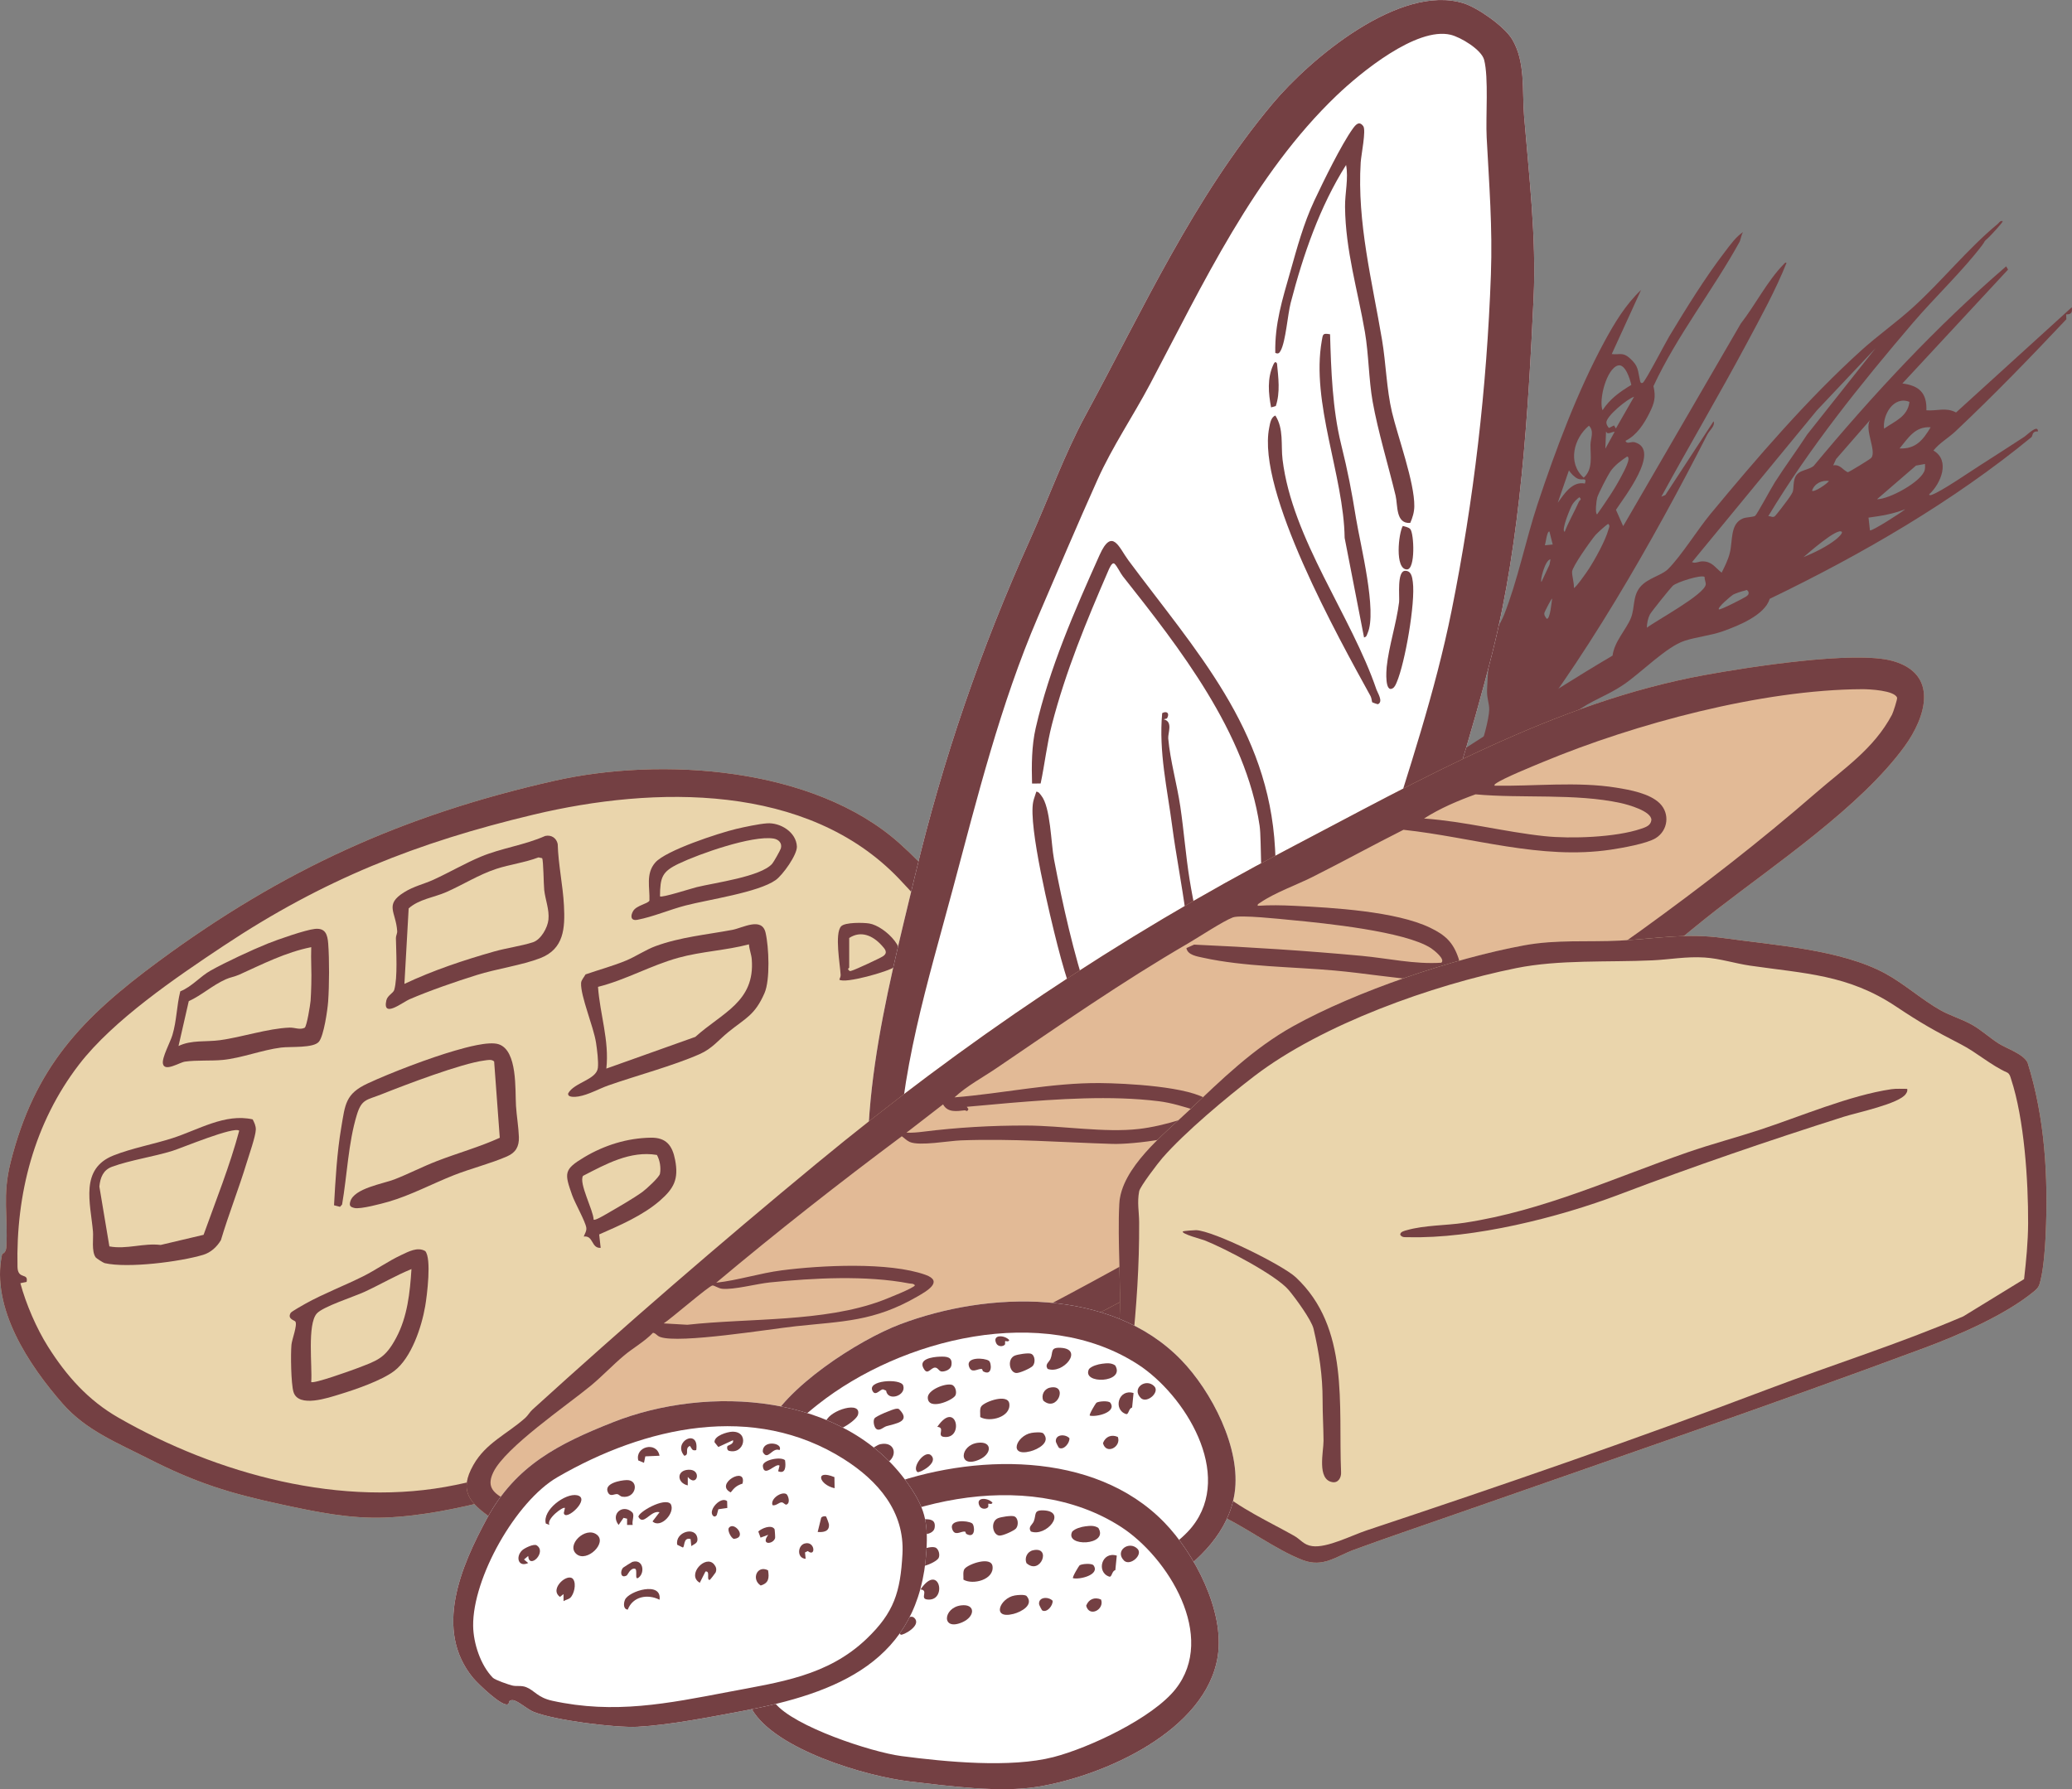 <?xml version="1.0" encoding="UTF-8"?>
<svg xmlns="http://www.w3.org/2000/svg" id="Calque_1" data-name="Calque 1" viewBox="0 0 1467.41 1267.4">
  <rect x="0" y="0" width="1467.41" height="1267.4" fill="#808080" stroke="none"/>
  <defs>
    <style>
      .cls-1 {
        fill: #ead5ac;
      }

      .cls-2 {
        fill: #fff;
      }

      .cls-3 {
        fill: #744043;
      }

      .cls-4 {
        fill: #e2ba96;
      }
    </style>
  </defs>
  <path class="cls-3" d="M1418.3,156.67c.57.51-8.99,10.7-10,11.59-4.35,3.88-1.65,1.64-4.47,5.37-13.76,18.19-33.71,37.06-49.05,55.01-37.04,43.37-72.95,88.07-102.49,137,1.57-.22,3.09,1.21,4.53.12,1.1-.83,7.97-9.91,9.3-11.78,4.97-7.03,3.4-5.43,4.35-12.56,1.21-9.1,8.34-7.31,13.86-11.23,41.99-50.51,86.68-98.65,136.47-141.53l1.31,2.32-74.83,80.66c11.76,1.51,17.45,6.64,17.01,19,7.72.59,13.84-2.32,21.01,1.54l81.97-74.53c.45,3.58-.26,5.14-3.98,5.04l.11,3.47c-25.48,27.06-51.56,53.99-78.62,79.48-4.84,4.56-11.22,8.09-15.49,13.51,12.15,7.01,5.2,23.53-3,31-.16.75.97.64,1.48.48,6.8-2.2,27.88-16.82,35.43-21.57,10.19-6.41,20.26-13.09,30.39-19.61,1.93-1.24,9.83-9.31,9.69-3.82-4.5-.33-3.45,3.12-4.63,4.08-55.71,45.74-120.16,83.04-185.31,114.48-3.54,11.59-22.14,19.02-33.07,22.93-8.66,3.09-18.8,4.05-27.21,6.79-12.89,4.21-30.7,22.52-43.05,30.95-12.11,8.26-23.27,11.29-34.25,19.75-18.71,14.42-42.35,29.7-62.23,42.99-68.97,46.1-148.03,84.61-219.93,126.85-55.11,32.37-108.63,67.4-161.33,103.67-2.78,1.29-6.32.55-8.54-1.48-1.52-6.7,5.5-8.9,9.57-12.49,22.78-20.07,47.79-37.91,72.66-55.34,78.21-54.83,164.44-100.24,246.01-149.99,50.35-30.71,99.16-64.41,150.07-94.42,1.29-10.09,9.62-18.33,12.96-26.55,3.01-7.42,1.06-15.55,6.76-22.24,5.17-6.06,14.98-7.97,19.54-12.46,9.21-9.08,20.95-28.02,30.02-38.98,32.68-39.48,68.99-81.74,106.96-116.04,11.54-10.42,24.7-19.73,36.03-29.97,20.88-18.88,38.77-41.52,60.48-59.52,1.13-.93,1.62-2.43,3.5-1.99ZM1243.03,365.39c1.15-.75,11.68-20.23,13.86-23.64,7.38-11.54,15.52-22.53,23-34l48.4-61.09-41.5,43.99-88.48,107.52c2.25,1.18,4.9-.58,7.44-.54,6.85.11,8.78,4.35,13.54,8.03,2.29-4.64,4.39-8.68,5.73-13.79,2.25-8.62.06-20.85,9.37-24.63,2.44-.99,7.15-.88,8.65-1.85ZM1352.3,284.67c-11.28-4.51-19.14,9.31-17.99,18.99,7.64-5.39,16.66-8.38,17.99-18.99ZM1298.3,329.65c4.95-.86,6.58,3.14,10.32,4.88.97-.15,16.04-9.31,16.75-10.3,3.64-5.05-5-19.76-1.08-26.57l-23.97,27.52-2.02,4.48ZM1367.3,302.67c-10.98-.79-15.89,7.57-22,14.98,11.4.58,16.69-6.05,22-14.98ZM1363.3,328.66l-6.36,1.14-27.64,23.85c8.79,0,31.75-12.57,33.79-20.71.35-1.4.25-2.86.21-4.28ZM1295.3,340.67c-5.21-.6-10.33,1.83-12,6.98,1.59,1.24,10.77-4.98,12-6.98ZM1349.3,360.67c-8.29,3.38-17.16,4.78-26,6l1.01,8.99c1.06,1,22.83-12.93,24.99-14.99ZM1304.29,376.66c-3.26-2.84-23.61,15.06-26.99,17.98,7.64-3.16,16.47-7.4,22.94-12.55.77-.61,5.24-4.4,4.06-5.43ZM1207.24,408.72c-2.01-1.98-19.92,3.66-22.61,6.27-1.79,1.74-15.28,18.51-16.19,20.31-1.39,2.77-2.08,6.25-2.13,9.35,6.65-5.09,40.91-23.53,41.7-30.62.17-1.5-.94-3.61-.77-5.32ZM1217.31,431.66c.73.78,18.21-8.25,19.36-9.12,1.33-1.02,1.97-1.47,1.62-3.36-1.42-2.07-1.45-1-2.73-.78-1.7.29-6.72,1.98-8.19,2.84-1.28.75-11.3,9.11-10.06,10.43Z"></path>
  <path class="cls-3" d="M1162.22,205.4l-20.77,45.4c5.71.69,7.72-1.58,12.75,2.9,6.38,5.7,5.56,8.46,7.21,15.58.27,1.16.35,2.55,2.03,1.86s16.16-28.62,18.69-32.81c11.96-19.81,25.52-41.83,39.58-60.11,3.64-4.74,7.8-10.66,12.81-13.85-1.27,1.61-1.84,5.67-2.49,6.85-18.76,34.12-44.38,66.48-61.04,102.31,1.81,7.92.69,11.86-2.8,18.93-3.82,7.75-9.06,15.87-17.01,19.8,1.17,2.79,3.79.22,6.64,1.05,18.89,5.49-8.17,39.71-13.39,47.82l5.12,11.57,83.33-143.55c10.12-12.96,18.8-30.17,30.26-41.88.52-.54,1.4-1.8,2.07-.99-7.83,19.52-18.14,38.23-28.09,56.83-19.55,36.56-40.7,72.34-60.55,108.73l2.83-1.19,34.17-52.24c1.28,3.38-2.83,6.22-4.5,9.5-37.77,74.1-88.85,164.24-142.1,228.78-5.69,6.9-14.49,14.27-19.31,21.11-8.43,11.97-16.53,32.57-24.24,46.09-38.35,67.28-80.22,125.41-112.73,196.84-35.22,77.37-67.95,161.95-93.54,243.03-.44,1.39.21,3.54,0,3.95-2.54,5.01-6.47,1.93-7.74-2.77-4.8-17.79,19.92-81.01,26.6-100.58,31.41-91.95,66.52-178.42,118.87-261.37,14.14-22.4,29.92-43.84,43.81-66.42,15.75-25.6,35.16-57.58,48.34-84.25,2.93-5.94,7.54-23.16,7.65-29.65.08-4.34-1.88-8.51-1.51-14.61.65-10.79.8-25.24,3.96-35.32,2.04-6.5,5.69-11.31,8-17.07,9.59-23.94,15.54-53.71,23.85-78.75,12.59-37.95,28.24-79.76,47.27-114.89,7.16-13.21,14.96-26.23,25.99-36.65ZM1155.3,272.64c-.87-4.01-4.29-15.23-9.49-13.73-7.97,2.29-13.7,24.03-10.89,31.71,5.2-8.07,12.28-13.07,20.38-17.97ZM1157.27,281.04c-4.79,1.47-20.09,13.98-19.63,18.49.15,1.43.96,2.52,1.75,3.64l3.7-1.82,1.29,2.18,12.89-22.5ZM1125.29,301.55c-10.73,8.9-15.35,26.41-3.7,36.82,6.69-5.9,4.75-15.4,4.8-23.19.03-4.55,2.87-9.75-1.1-13.63ZM1138.55,306.86c-.41-.02-.91-.77-1.14-1.2l-.49,12.17,6.59-11.94c-1.77-.05-2.86,1.06-4.96.97ZM1111.13,333.2l-7.9,22.87c4.59-6.2,10.22-15.37,19.24-13.54,1.42-4.82-1.8-1.98-5.03-3.44-2.43-1.1-4.85-3.65-6.31-5.89ZM1152.36,323.39c-4.26,2.77-9.15,6.47-11.99,10.77-1.93,2.93-8.22,15.1-9.2,18.25-.55,1.77-1.73,11.56-.07,11.92,6.18-8.8,12.6-18.09,17.51-27.65,1-1.95,7.01-12.56,3.75-13.29ZM1118.56,352.19c-1.87,1.34-3.67,3.14-4.94,5.07s-8.31,18.68-5.48,19.42c2.87-7.34,6.88-14.14,10.08-21.34.57-1.27,2.31-1.19.34-3.15ZM1097.32,376.5c-1.77-.42-2.69,8.42-3.21,9.77l5.54-.58-2.33-9.19ZM1098.09,396.21c-3.88.24-7.7,15.71-6.4,15.96l5.67-12.14.73-3.81ZM1139.03,371.14c-.76-.11-8.01,6.6-9.04,7.79-3.12,3.59-16.5,22.41-16.63,26.04-.11,3.02,1.55,8.07,1.28,11.49,1.25.13,9.18-11.31,10.46-13.27,4.49-6.88,11.92-20.3,14.01-28.06.39-1.45,1.32-2.6-.07-3.99ZM1099.26,423.97c-.56-.08-5.3,9.31-5.47,10.02-.42,1.84.68,2.97,1.6,4.32,2.48.65,3.49-12.42,3.86-14.34Z"></path>
  <g>
    <path class="cls-1" d="M636.99,597.36c37.32,33.29,63.05,73.2,68.39,124.1,8.22,78.31-3.14,133.97-58.32,191.13-45.98,47.63-153.82,103.51-216.87,124.63-47.45,15.9-107.47,35.83-157.24,37.76-25.43.99-49.08-4-73.76-9.32-37.11-7.99-60.75-15.43-94.42-32.58-21.76-11.08-43.88-19.9-60.33-38.67-24-27.39-50.98-67.82-43.01-105.78.15-.71,2.78-.79,3.04-5.22,1.28-22.25-2.94-36.25,3-59.92,16.99-67.64,50.5-102.43,104.63-142.37,87.9-64.85,172.96-103.66,280.07-127.93,76.29-17.29,184.08-10.02,244.83,44.17Z"></path>
    <path class="cls-3" d="M636.99,597.36c37.32,33.29,63.05,73.2,68.39,124.1,8.22,78.31-3.14,133.97-58.32,191.13-45.98,47.63-153.82,103.51-216.87,124.63-47.45,15.9-107.47,35.83-157.24,37.76-25.43.99-49.08-4-73.76-9.32-37.11-7.99-60.75-15.43-94.42-32.58-21.76-11.08-43.88-19.9-60.33-38.67-24-27.39-50.98-67.82-43.01-105.78.15-.71,2.78-.79,3.04-5.22,1.28-22.25-2.94-36.25,3-59.92,16.99-67.64,50.5-102.43,104.63-142.37,87.9-64.85,172.96-103.66,280.07-127.93,76.29-17.29,184.08-10.02,244.83,44.17ZM636.8,622.57c-64.98-68.11-173.26-65.94-258.81-45.55-82.79,19.73-149,45.98-219.88,93.12-33.29,22.14-77.9,52.41-102.11,83.89-31.69,41.23-44.78,91.64-43.61,143.37.21,9.35,7.89,3.86,6.45,10.62l-4.41.95c3.95,14.68,11.38,31.95,19.56,44.92,13.08,20.76,28.47,38.03,49.75,50.25,69.96,40.15,158.68,64.43,239.08,47.71,34.04-7.08,79.75-20.77,112.81-32.19,62.83-21.69,158.36-76.33,204.38-124.15,46.41-48.22,51.67-86.45,49.39-151.09-2.01-57.11-13.9-81.28-52.59-121.84Z"></path>
    <path class="cls-3" d="M414.69,690.23c9.5-3.32,19.39-5.94,28.7-9.81,6.63-2.75,13.98-7.67,20.81-10.19,17.56-6.46,36.21-8.13,54.45-11.55,7.38-1.39,20.88-9.35,23.53,1.98,2.37,10.12,3.32,33.5-.74,42.8-6.87,15.74-13.39,17.68-25.5,27.5-7.1,5.75-11.5,11.77-20.32,15.68-18.71,8.28-44.74,15.21-64.77,22.23-6.45,2.26-14.08,6.65-21.18,7.82-1.91.31-7.97.97-7.26-2.24,4.28-7.73,19.98-9.55,21.01-18,.54-4.46-.58-13.07-1.29-17.75-1.74-11.5-11.03-33-10.6-42.33.1-2.21,2.19-4.22,3.15-6.15ZM429.42,756.94l63.03-22.46c18.98-17.14,42.38-24.82,39.95-55.02-.28-3.49-1.78-7-1.99-10.52-16.41,4.34-33.61,4.98-49.99,9.51-19.57,5.42-37.25,15.68-56.9,20.6,1.36,19.37,8.09,38.06,5.9,57.89Z"></path>
    <path class="cls-3" d="M236.56,853.78c1.01-18.04,2.08-37.27,5.12-55.08,2.79-16.33,2.82-23.87,18.75-31.25,16.87-7.83,43.92-18.08,61.77-23.23,7.55-2.18,23.91-6.83,30.95-4.52,13.53,4.46,11.57,32.51,12.28,43.72.44,6.95,1.83,15.11,2.05,21.99s-2.32,11.06-8.36,13.72c-11.2,4.94-25.94,8.67-37.68,13.32-15.25,6.03-30.6,14.26-46.22,18.78-4.95,1.43-19.92,5.42-24.08,4.48-3.12-.71-3.91-1.62-3.08-4.57,2.65-9.43,23.32-12.6,31.34-15.73,10.09-3.94,19.91-9.05,30.04-12.96,14.72-5.69,30.08-9.93,44.5-16.5l-3.99-54.04c-1.77-1.72-4.57-.99-6.77-.72-16.34,2.04-56.32,17.32-73.02,23.97-10.41,4.15-13.99,3.21-17.45,14.55-6.1,20-6.86,42.92-10.45,63.55l-1.46,1.6-4.22-1.09Z"></path>
    <path class="cls-3" d="M386.17,592.14c4.28-.92,7.93,1.48,8.81,5.73.39,14.53,3.67,29.14,4.42,43.58.83,16.02.06,30.72-16.73,37.25-12.85,5-31.08,7.58-45.03,11.97-15.09,4.74-33.3,11.01-47.76,17.24-4.74,2.04-19.19,13.7-16.27.74.8-3.56,4.95-5.17,5.59-7.42,2.53-8.83,1.33-27.27,1.19-36.8-.02-1.61,1.03-3.19.91-4.89-.93-13.76-9.18-18.63,4.79-27.41,7.01-4.41,14.11-5.85,20.99-9.01,11.1-5.08,22.61-11.79,33.64-16.36,14.73-6.1,30.84-8.11,45.44-14.63ZM286.42,696.94c20.49-9.65,41.76-16.74,63.55-22.94,8.7-2.47,19.16-3.86,27.46-6.54,5.63-1.82,10.4-10.25,10.98-16.01.73-7.14-2.19-13.96-2.99-21.02-.42-3.71-.53-21-1.48-22.53l-2.56-.56c-9.66,3.7-20.17,4.93-29.94,8.15-12.44,4.09-23.6,11.26-35.51,16.49-8.4,3.69-19.19,4.93-26.51,11.49l-3.01,53.48Z"></path>
    <path class="cls-3" d="M127.7,702.22c8.34-3.36,13.9-10.49,21.67-14.82,10.59-5.9,28.74-14.36,40.06-18.94,6.92-2.81,26.94-9.8,33.6-10.47,7.51-.76,8.93,4.07,9.42,10.51.84,11.18.76,29.49-.05,40.93-.43,6.02-3.05,24.25-6.53,28.47-3.87,4.71-20.11,3.31-26.84,4.16-13.51,1.71-27.88,7.43-41.25,8.75-8.45.83-18.27.01-26.79,1.21-3.91.55-14.51,7.58-15.62,1.39-.76-4.27,5.26-15.23,6.75-20.26,3.12-10.51,2.93-20.52,5.57-30.94ZM220.41,670.94c-18.06,3.58-34.41,11.99-51.01,19.48-3.05,1.38-6.58,1.92-9.66,3.34-9.74,4.46-16.54,11.02-26.06,15.43l-7.25,31.75c9.2-4.44,19.52-2.77,29.37-4.12,15.58-2.13,33.86-8.31,49.16-8.9,4-.15,7.26,1.8,10.82.1,1.55-1.16,3.92-16.2,4.19-19.13s.36-8.16.49-11.52c.32-8.72-.38-17.67-.04-26.43Z"></path>
    <path class="cls-3" d="M301.16,886.2c4.58,5.23,1.27,31.42-.02,38.98-2.53,14.74-9.75,36.73-22,46-8.92,6.75-27.52,13.14-38.52,16.48-7.93,2.41-29.27,9.84-32.77-1.65-1.77-5.81-2.07-27.07-1.43-33.55.37-3.77,4.32-13.75,2.78-16.31-.54-.91-5.99-1.85-3.3-6.2.56-.91,8.74-5.55,10.49-6.52,12.75-7.07,27.55-12.74,40.7-19.3,8.94-4.46,18.02-10.89,26.94-15.06,5.18-2.42,11.64-6.06,17.13-2.86ZM291.41,898.95c-11.42,4.68-22.12,11.01-33.32,16.17-7.35,3.39-29.29,10.38-33.71,15.29-6.91,7.67-3.12,37.71-3.97,48.54,1.51,1.49,27.97-8,31.97-9.53,14.78-5.65,20.31-6.98,28.21-21.79,7.97-14.93,9.75-32.04,10.81-48.68Z"></path>
    <path class="cls-3" d="M67.72,890.64c-3.03-4.39-1.46-13.61-1.87-18.2-1.79-20.31-9.45-44.48,14.58-53.98,13.12-5.19,28.26-7.91,41.75-12.25,18.29-5.89,37.23-17.71,56.76-13.29,1.18,2.29,2.3,4.57,2.23,7.25-.13,4.77-4.84,18.1-6.49,23.54-5.58,18.36-12.74,36.36-18.23,54.77-2.88,4.82-7.18,8.78-12.59,10.41-16.45,4.92-53.38,9.62-69.74,5.86-.99-.23-5.96-3.47-6.4-4.1ZM169.41,800.95c-3.53-3.31-40.59,12.19-47.23,14.26-13.48,4.21-29.74,6.51-42.76,11.24-6.34,2.3-8.4,7.65-9.05,14.03l7.09,42.42c12.21,2.28,24.25-2.53,36.3-1.02l30.42-7.18c8.74-24.42,18.52-48.66,25.24-73.75Z"></path>
    <path class="cls-3" d="M543.23,583.21c9.43-.63,20.64,6.21,21.13,16.39.28,5.88-10.03,20.25-15.01,23.79-12.36,8.79-47.76,13.83-63.95,18.05-11.16,2.91-22.88,7.98-33.96,10.1-4.79.91-5.08-2.66-3.08-6.14,2.38-4.13,10.4-5.13,11.57-7.43.38-9.21-2.77-18.98,4.08-26.92,7.47-8.65,45-20.9,57.18-23.82,5.76-1.38,16.39-3.63,22.04-4.01ZM467.41,634.94c1.2,1.19,22.28-5.61,25.99-6.52,12.85-3.14,45.39-7.4,53.45-16.55,1.13-1.29,5.75-9.49,6.16-10.92,1.07-3.73-1.62-6.39-5.16-6.95-15.12-2.41-52.64,10.85-67.11,17.76-11.92,5.7-13.2,9.59-13.33,23.18Z"></path>
    <path class="cls-3" d="M425.41,883.93c-6.81.45-5.01-8.95-12-8.01.75-2.02,2.14-3.93,1.81-6.27-.63-4.43-8.08-17.53-10.01-23.03-5.48-15.59-6.08-18.15,8.52-26.87,14.32-8.55,30.46-13.6,47.22-13.86,10.91-.17,15.24,5.58,17.19,15.79,2.58,13.51-.75,20.05-10.73,28.76-12.15,10.6-28.42,17.53-43.06,23.99l1.05,9.5ZM465.24,818.12c-18.84-3.18-36.2,6.49-52.34,14.81-3.14,5.15,7.36,24.39,7.52,31.02.92.79,7.28-2.98,8.69-3.8,7.62-4.42,19.19-10.99,26.03-15.97,2.59-1.89,11.76-10.26,12.25-12.75.82-4.24-.05-9.53-2.15-13.3Z"></path>
    <path class="cls-3" d="M594.41,693.93c.38-1.17,1.01-2.01.94-3.36-.38-7.25-4.39-29.22.32-34.39,2.72-2.98,15.92-2.69,20.01-2.01,11.12,1.86,30.76,20.92,18.11,30.63-4.43,3.4-35.67,12.22-39.37,9.12ZM601.41,664.44v21c0,.28-1.39.77-.53,1.5,1,1.38,1.29.91,2.57.56,2.36-.64,19.81-8.72,21.89-10.13,3.82-2.59,1.39-5.17-1.04-7.83-6.06-6.66-14.5-10.64-22.89-5.11Z"></path>
  </g>
  <g>
    <path class="cls-2" d="M1070.91,27.81c9.63,16.1,6.98,36.38,8.48,54.57,3.45,41.66,8.72,86.13,6.75,128.26-3.79,81-9.18,171.69-28.93,250.51-15.39,61.4-33.77,117.47-53.74,177.63-8.9,26.8-15.44,45.75-28.1,71.67-51.91,106.35-127.98,226.93-249.12,260.01-10.35,2.83-40.57,5.94-51.14,5.43-16.08-.78-44.72-18.53-49.06-34.63-3.79-14.04,2.25-18.36,2.42-28.74.05-3.33-5.91-18.72-7.01-23.76-19.46-89.13,5.78-181.51,26.56-268.46,19.89-83.21,46.44-160.3,81.65-238.49,12.9-28.66,24.14-59.99,39.02-87.41,41.25-76.02,76.23-153.58,132.48-220.84,26.85-32.1,90.34-85.36,135.44-71.2,9.99,3.14,28.88,16.39,34.3,25.46Z"></path>
    <path class="cls-3" d="M1070.91,27.81c9.63,16.1,6.98,36.38,8.48,54.57,3.45,41.66,8.72,86.13,6.75,128.26-3.79,81-9.18,171.69-28.93,250.51-15.39,61.4-33.77,117.47-53.74,177.63-8.9,26.8-15.44,45.75-28.1,71.67-51.91,106.35-127.98,226.93-249.12,260.01-10.35,2.83-40.57,5.94-51.14,5.43-16.08-.78-44.72-18.53-49.06-34.63-3.79-14.04,2.25-18.36,2.42-28.74.05-3.33-5.91-18.72-7.01-23.76-19.46-89.13,5.78-181.51,26.56-268.46,19.89-83.21,46.44-160.3,81.65-238.49,12.9-28.66,24.14-59.99,39.02-87.41,41.25-76.02,76.23-153.58,132.48-220.84,26.85-32.1,90.34-85.36,135.44-71.2,9.99,3.14,28.88,16.39,34.3,25.46ZM775.14,918.24c42.39-26.12,77.66-68,106.2-108.42,44.23-62.64,75.89-134.74,98.53-207.11,17.66-56.46,36.55-112.41,48.16-170.13,15.75-78.25,24.96-157.76,27.84-238.03,1.21-33.64-1.26-63.93-3-97.28-.76-14.56,1.51-42.2-1.8-54.89-1.89-7.24-16.62-16.07-23.74-17.76-24.26-5.74-64.01,27.02-80.74,43.03-58.53,56-94.88,134.03-132.04,204.31-12.08,22.85-26.75,44.32-37.36,67.99-14.39,32.1-28.3,64.82-42.14,97.1-26.57,61.96-42.81,127.41-60.17,192.31-17.53,65.53-38.52,132.05-38.92,200.46-.05,8.68,2.8,62.55,6.3,66.28,1.04,1.11,2.84.98,3.99,2.67,5,7.33,2.78,30.19,8.34,36.56,2.95,3.38,17.95,12.14,22.36,12.81,2.5.38,29.98-1.27,32.85-1.95,18.47-4.41,49.12-17.96,65.34-27.96Z"></path>
    <path class="cls-3" d="M900.06,639.7c-1.74-.24-2.53-.91-3.58-2.22-4.48-5.62-2.86-42.06-4.42-52.59-9.76-66.06-56.72-125.97-96.94-176.79-1.72-2.18-4.1-7.37-5.89-8.8s-3.87,3.93-4.48,5.34c-15.37,35.47-30.06,70.99-39.79,108.65-3.52,13.63-5.05,27.93-7.97,41.7l-6.08.06c-.38-12.85-.31-26.74,2.59-39.37,9.77-42.5,27.5-82.96,45.21-122.48,8.97-20.02,13.83-5.18,20.39,3.66,47.57,64.11,99.32,119.1,103.9,204.24.68,12.72,1.58,26.54-2.94,38.61Z"></path>
    <path class="cls-3" d="M998.77,370.43c-10.49.72-8.75-12.53-10.41-19.43-5.09-21.11-12.52-45.61-16.24-66.49-2.77-15.58-2.77-33.54-5.47-49.29-5.09-29.7-13.76-57.68-14.08-88.68-.1-9.77,2.55-20.16.74-29.68-18.66,29.47-30.43,63.8-39.21,97.58-2.21,8.51-3.5,27.27-7.12,33.96-.97,1.79-1.8,2.52-3.81,1.55-.44-20.71,5.03-37.76,10.57-57.3,4.85-17.07,9.37-34.12,17.14-50.66,6.21-13.24,19.12-39.65,27.18-50.84,2.04-2.83,4.52-5.78,7.42-1.78,2.13,2.93-1.48,20.22-1.82,25.68-2.64,42.46,8.14,84.3,15.11,125.67,2.81,16.66,3.18,34.87,7.04,51.21,4.09,17.31,16.07,49.87,15.82,66.71-.06,4.24-1.21,7.96-2.87,11.79Z"></path>
    <path class="cls-3" d="M737.4,563.51c6.66,8.14,6.91,33.93,9.04,45.11,12.66,66.38,29.91,131.56,65.66,189.63.71,5.79,8.24,17.28,8.4,22.18.07,1.94-.68,2.41-1.53,3.93-5.75-8.92-9.95-18.88-15.25-28.09-26.15-45.5-41.62-74.99-54.81-126.7-5.11-20.03-20.78-84.44-17.17-101.7.51-2.42,1.54-4.73,2.19-7.1,1.85.17,2.47,1.52,3.47,2.75Z"></path>
    <path class="cls-3" d="M974.86,488.57c.76,2.24,4.98,8.47,1.01,10.26-.19.09-3.87-1.15-4.01-1.32-.33-.4-.44-2.98-1.23-4.42-22.57-41.06-80.68-145.21-71.78-190.07.6-3.04,1.18-7.42,4.35-8.69,6.11,9.42,3.87,20.93,5.11,31.15,6.86,56.51,48.65,110.43,66.54,163.08Z"></path>
    <path class="cls-3" d="M826.44,508.94l-2.36.59c6.89,1.53,2.94,9.78,3.28,13.61,1.41,15.86,6.21,32.33,8.57,48.34,2.52,17.08,3.79,34.38,6.54,51.47,5.65,35.08,13.38,53.21,7.05,90.57-.88,5.18-6.83,34.37-9.76,35.73l-4.09-1.43c-2.89-3.12,4.86-33.19,5.78-39.19,5.67-36.88-6.26-85.04-11.25-123.13-3.52-26.86-9.65-52.78-7.13-80.34,3.26-1.83,5.56.14,3.37,3.79Z"></path>
    <path class="cls-3" d="M941.97,236.79c.71,25.46,1.71,53.08,7.8,77.82,4.96,20.12,7.32,32.56,10.65,52.96,3.02,18.46,14.99,65.47,8.13,80.95-.63,1.42-.59,2.54-2.52,3.04l-13.74-70.55c-.63-44.19-23.98-95.68-16.17-139.78.81-4.6.63-5.33,5.84-4.45Z"></path>
    <path class="cls-3" d="M892.65,690.31c.1,5.86-.47,12.12-1.79,17.87-5.8,25.24-17.63,47.2-30.37,69.06-4.23,7.25-10.06,19.33-14.97,25.41-2.07,2.57-4.55,2.36-7.18,3.71-1.58-2-.9-3.19-.09-5.25,4.98-12.63,15.25-25.21,21.77-36.91,12.78-22.97,16.44-45.22,25.27-68.37.89-2.33,2.82-4.33,3.2-6.95l4.17,1.45Z"></path>
    <path class="cls-3" d="M986.4,487.53c-5.72,3.43-4.62-12.29-4.33-15.12,1.52-14.71,6.91-30.82,8.77-45.82.49-3.97-1.7-22.15,4.32-22.25,4.42-.07,4.99,4.66,5.42,7.95,1.93,14.73-5.56,57.43-11.41,71.02-.62,1.45-1.42,3.4-2.78,4.21Z"></path>
    <path class="cls-3" d="M899.98,647.08c2.46,2.68-.16,33.5-6.77,36.04-2.62-.34-2.84-1.59-3.29-3.74-.79-3.81,4.38-33.05,5.93-33.79,1.25.57,3.26.55,4.12,1.5Z"></path>
    <path class="cls-3" d="M993.47,372.56c1.76.59,4.03.8,5.31,2.24,2.64,2.94,3.78,28.65-2.39,28.57-8.72-.11-5.92-25.72-2.92-30.81Z"></path>
    <path class="cls-3" d="M904.39,257.53c.94,9.99,2.4,20.29-.85,30.08l-3.35.97c-1.87-9.97-2.84-20.49,1.53-30.11.66-1.46,1.56-2.99,2.67-.94Z"></path>
  </g>
  <g>
    <path class="cls-4" d="M388.4,1082.62c-10.7,1.33-31.11-.76-40.01-6.99-15.97-11.2-23.61-19.39-13.11-37.94,8.84-15.61,23.8-21.78,36.65-33.22,2-1.78,3.28-4.24,5.16-5.94,65.72-59.73,132.66-117.68,201.15-174.23,104.45-86.24,213.48-159.84,333.19-222.48,94.33-49.36,189.93-104.29,295.76-123.63,29.84-5.45,106.4-17.58,133.28-9.97,32.88,9.3,23.46,39.8,8.24,60.65-31.16,42.7-91.22,83.07-133.25,115.72-21.77,16.91-41.94,35.15-65.07,51.05-44.44,30.54-91.93,55.43-135.67,87.62-9.76,7.18-19.24,16.74-28.45,23.55-72.35,53.5-155.58,95.79-234.91,137.52-69.53,36.57-138.39,65.09-209.35,97.33-47.9,21.76-86.8,28.14-138.01,36.87-4.52.77-11.51,3.6-15.61,4.11Z"></path>
    <path class="cls-3" d="M388.4,1082.62c-10.7,1.33-31.11-.76-40.01-6.99-15.97-11.2-23.61-19.39-13.11-37.94,8.84-15.61,23.8-21.78,36.65-33.22,2-1.78,3.28-4.24,5.16-5.94,65.72-59.73,132.66-117.68,201.15-174.23,104.45-86.24,213.48-159.84,333.19-222.48,94.33-49.36,189.93-104.29,295.76-123.63,29.84-5.45,106.4-17.58,133.28-9.97,32.88,9.3,23.46,39.8,8.24,60.65-31.16,42.7-91.22,83.07-133.25,115.72-21.77,16.91-41.94,35.15-65.07,51.05-44.44,30.54-91.93,55.43-135.67,87.62-9.76,7.18-19.24,16.74-28.45,23.55-72.35,53.5-155.58,95.79-234.91,137.52-69.53,36.57-138.39,65.09-209.35,97.33-47.9,21.76-86.8,28.14-138.01,36.87-4.52.77-11.51,3.6-15.61,4.11ZM1343.53,494.2c-1.88-5.17-19.74-6.03-24.72-6.01-71.02.32-160.7,24.39-226.15,51.61-7.31,3.04-28.04,11.42-33.44,15.32-.46.33-1.27,1.06-.58,1.43,28.01.48,58.3-3.08,86.01,1.39,9.74,1.57,23.75,4.09,30.87,11.19s5.95,19.01-2.88,24.55c-6.26,3.92-24.04,7.03-31.93,8.2-49.62,7.38-97.72-8.81-146.76-14.09-21.64,10.88-42.91,22.62-64.49,33.44-11.31,5.67-26.48,11.03-36.74,18.04-.75.51-2.6,1.32-1.92,2.36,8.5-.6,17.06-.4,25.56,0,27.25,1.31,72.4,3.89,96.49,15.54,10.7,5.17,16.25,10.22,20.08,21.62,5.85,17.43-13.78,16.4-25.31,15.59-20.38-1.44-41.75-5.04-62.36-6.89-29.77-2.67-64.19-2.67-93.08-9.05-4.34-.96-11.15-1.89-11.95-6.86l5.45-2.45c39.4,1.77,79.18,4.3,118.54,7.95,18.8,1.75,37.54,6.12,56.52,4.88,3.15-2.41-5.33-9.02-7.31-10.32-18.28-11.9-75.62-17.73-99-19.91-7.4-.69-36.07-3.86-41.33-1.86-6.98,2.65-23.99,13.91-31.74,18.42-46.52,27.01-91.04,58.02-135.61,88.32-9.96,6.77-20.82,12.45-29.76,20.72,34.19-2.72,68.81-10.42,103.09-10.12,17.35.15,64.18,2.32,77.07,12.47,5.99,4.72,2.86,12.48-2.08,16.76-10.81,9.38-51.33,14.31-66.22,13.86-36.49-1.11-70.54-3.87-107.41-2.5-8.52.32-29.2,4.15-36.1,1.14-2.26-.99-3.73-2.69-5.69-4.05-44.67,33.32-88.65,67.86-131.4,103.73,15.67-1.75,30.63-6.71,46.4-8.76,27.45-3.56,75.99-6.08,101.81,3.18,13.1,4.7.63,11.66-5.75,15.35-30.75,17.81-52.99,17.5-86.16,21.07-18.22,1.96-82.33,12.46-95.93,7.63-2.66-.94-2.85-2.61-5.16-3.01-6.06,6.31-14.06,10.7-20.6,16.19-7.82,6.57-15.52,14.76-23.66,21.47-16.81,13.84-60.39,43.56-68.82,61.11-4.46,9.3-1.24,14.03,7.72,18.88,12.93,7,29.77,2.05,43.24-.67,33.33-6.74,67.26-13.55,99.32-24.81,31.08-10.92,59.63-27.12,90.2-39.67,90.84-37.29,177.41-84.04,262.99-132.98,38.49-22.01,77.41-43.6,113.07-70.19,15.48-11.55,30.06-24.93,45.78-36.35,47.99-34.88,101.32-62.47,149.71-97.41,42.89-30.97,84.81-63.38,124.8-98.16,19.78-17.21,40.89-31.04,53.72-55.24.81-1.52,3.92-11.11,3.59-12.02ZM1008.52,579.8c28.62,2.02,56.75,9.45,85.21,12.49,18.79,2,50.55.88,68.4-5.19,3.24-1.1,6.99-2.23,7.39-6.24.14-6.29-16.61-10.91-21.78-12.03-32.07-6.97-69.99-3.12-102.76-6.15-12.64,4.58-25.08,9.87-36.46,17.12ZM806.43,799.73c9.21-1.06,19.24-3.42,28.2-6.18,1.81-.56,11.95-3.69,12.43-4.16.94-.92.58-1.54.44-2.67-8.76-2.65-17.71-5.53-26.84-6.66-33.95-4.2-71.74-1.57-105.66,1.24-10.1.84-20.18,1.89-30.29,2.71l1.15,1.65c-.98,2.39-1.7.74-2.69.85-5.57.61-12.03,1.78-15.28-4.22l-25.92,20.04c3.83.17,7.85-.18,11.65-.66,24.24-3.04,48.88-4.47,73.44-4.38,25.2.09,55.22,5.21,79.37,2.43ZM647.93,910.41c-1.07-1.35-2.58-1-4.01-1.28-30.45-5.86-67.85-3.87-98.73-.71-9.19.94-25.52,5.32-33.67,4.51-2.81-.28-5.58-2.45-6.95-2.35-2.42.18-29.74,23.9-34.54,26.86l16.76.97c43.63-4.85,96.37-1.7,137.63-17.07,3.04-1.13,23.62-9.24,23.52-10.93Z"></path>
  </g>
  <g>
    <path class="cls-1" d="M847.13,1059.88c-18.75-15.25-37.91-29.55-51.15-50.35-1.17-12.77-5.67-28.23-6.3-40.69-.51-10.25,2.57-20.81,3.08-31,1.38-27.87-1.42-58.01-.08-85.08,1.26-25.4,31.83-49.59,49.1-65.92,23.2-21.95,45.75-44.19,74.05-59.93,44.53-24.77,113.54-48.09,163.71-57.29,22.89-4.2,44.95-2.19,67.7-3.34,26.46-1.35,46.57-5.57,73.75-1.74,35.59,5.01,82.66,8.02,114.04,24.96,13.35,7.21,25.82,18.48,39.03,25.97,7.43,4.21,15.82,6.49,23.2,10.8,6.33,3.71,11.94,8.88,18.14,12.86,5.71,3.66,17.24,7.23,20.52,13.48,12.36,39.4,14.71,81.03,12.84,122.24-.41,9.08-1.42,22.81-3.49,31.51-1.12,4.71-1.47,5.71-5.22,8.78-20.22,16.51-52.88,30.62-77.29,39.71-109.21,40.63-219.89,78.48-329.99,117.01-24.58,8.6-49.58,17.02-74.01,25.99-12.32,4.52-21.66,12.83-36.26,7.21-19.79-7.62-41.19-24.28-61.09-32.91-5.25-3.54-9.38-8.28-14.26-12.24Z"></path>
    <path class="cls-3" d="M847.13,1059.88c-18.75-15.25-37.91-29.55-51.15-50.35-1.17-12.77-5.67-28.23-6.3-40.69-.51-10.25,2.57-20.81,3.08-31,1.38-27.87-1.42-58.01-.08-85.08,1.26-25.4,31.83-49.59,49.1-65.92,23.2-21.95,45.75-44.19,74.05-59.93,44.53-24.77,113.54-48.09,163.71-57.29,22.89-4.2,44.95-2.19,67.7-3.34,26.46-1.35,46.57-5.57,73.75-1.74,35.59,5.01,82.66,8.02,114.04,24.96,13.35,7.21,25.82,18.48,39.03,25.97,7.43,4.21,15.82,6.49,23.2,10.8,6.33,3.71,11.94,8.88,18.14,12.86,5.71,3.66,17.24,7.23,20.52,13.48,12.36,39.4,14.71,81.03,12.84,122.24-.41,9.08-1.42,22.81-3.49,31.51-1.12,4.71-1.47,5.71-5.22,8.78-20.22,16.51-52.88,30.62-77.29,39.71-109.21,40.63-219.89,78.48-329.99,117.01-24.58,8.6-49.58,17.02-74.01,25.99-12.32,4.52-21.66,12.83-36.26,7.21-19.79-7.62-41.19-24.28-61.09-32.91-5.25-3.54-9.38-8.28-14.26-12.24ZM1433.47,906.06c1.49-13,2.8-26.33,2.86-39.43.13-30.15-2.68-73.88-12.09-102.36-.56-1.7-.87-3.4-2.56-4.44-11.82-5.27-21.51-14.18-32.93-20.07-19.08-9.84-28.25-14.99-46.11-26.89-33.83-22.55-64.49-23.22-103.16-28.84-10.61-1.54-21.49-5.08-32.23-5.77-13.07-.84-24.55,1.43-37.06,2.01-31.4,1.45-65.85-.67-96.49,5.52-59.3,11.99-137.39,39.73-185.46,76.54-19.38,14.84-49.21,39.76-65.04,57.96-3.11,3.57-15.79,20.18-16.43,23.57-1.53,8.06-.05,14.51-.01,21.9.16,30.79-1.88,59.78-5.02,90.06-1.3,12.51.29,29.34,2.07,41.93.58,4.13,6.79,6.19,10.45,9.52,6.26,5.7,10.99,14.71,17.4,20.57,6.48,5.93,16.4,10.96,22.71,16.82,2.89,2.69,6.02,7.92,8.86,10.64,12.64,12.13,37.59,23.7,53.36,32.64,4.63,2.62,6.56,6.42,12.72,7.27,10.52,1.45,27.98-7.64,38.64-11.18,95.1-31.63,190.26-64.41,284.04-99.96,46.16-17.5,93.03-32.16,138.41-51.59l43.08-26.41Z"></path>
    <path class="cls-3" d="M1350.71,771.3c.29,1.55-.16,2.32-.95,3.54-4.48,6.99-34.84,13.32-43.83,16.17-53.63,17.03-106.43,35.11-158.95,55.05-43.27,16.43-103.49,31.51-149.75,30.31-2.02-.05-4.11.42-5.51-1.59-.45-2.23,3.19-2.98,4.6-3.38,12.74-3.61,27.73-3.25,40.77-5.23,55.83-8.47,105.72-31.73,158.09-49.91,16.77-5.82,34.19-10.38,51.07-15.93,28.57-9.38,63.86-24.47,93.22-28.78,3.73-.55,7.5-.17,11.23-.26Z"></path>
    <path class="cls-3" d="M837.72,872.31c.31-.38,8.29-.96,9.4-.92,12.34.49,61.24,24.66,70.59,33.41,38.2,35.78,30.05,90.28,32.05,138.04.22,3.71-1.9,7.73-6.09,7.06-11.19-1.81-6.29-21.76-6.33-29.27-.06-9.57-.68-19.24-.66-28.87.03-17.28-2.44-33.45-6.41-50.51-1.45-6.25-12.97-21.96-17.58-27.42-9-10.69-45.79-29.84-59.73-35.27-1.41-.55-16.6-4.59-15.25-6.24Z"></path>
  </g>
  <g>
    <path class="cls-2" d="M836.38,963.18c21.54,22.17,42.79,62.83,37.97,94.64-8.04,52.95-80.43,84.99-127.34,92.66-27,4.41-63.15-.48-90.7-3.71-31.35-3.67-95.25-22.6-111.9-51.1-17.82-30.51-15.74-51.51-2.09-82.87,12.91-29.67,65.67-63.6,95.23-74.77,62.54-23.62,149.15-25.98,198.83,25.16Z"></path>
    <g>
      <path class="cls-3" d="M836.38,963.18c21.54,22.17,42.79,62.83,37.97,94.64-8.04,52.95-80.43,84.99-127.34,92.66-27,4.41-63.15-.48-90.7-3.71-31.35-3.67-95.25-22.6-111.9-51.1-17.82-30.51-15.74-51.51-2.09-82.87,12.91-29.67,65.67-63.6,95.23-74.77,62.54-23.62,149.15-25.98,198.83,25.16ZM844.38,1081.36c29.52-37.2-5.24-93.44-38.68-115-67.24-43.37-167.2-18.27-226.38,28.44-7.73,6.1-24.48,19.86-27.07,28.93-6.24,21.9-6.31,49.06,8.54,67.54,13.32,16.58,68.19,34.7,89.5,37.5,31.48,4.13,77.31,8.56,107.7.71,25.23-6.51,70.08-27.57,86.39-48.11Z"></path>
      <path class="cls-3" d="M623.52,1022.99c9.78-2.05,12.52,7.33,5.63,12.62-1.68,1.29-13.05,6.42-15.13,6.95-2.89.73-5.76-1.72-6.01-4.46-.42-4.66,11.22-14.22,15.51-15.11Z"></path>
      <path class="cls-3" d="M585,1013.55c-1.19-1.19-.56-5.53.05-7.02,3.19-7.79,25.15-14.42,22.61-4.48-1.15,4.49-17.37,14.83-22.65,11.5Z"></path>
      <path class="cls-3" d="M695.07,996.05c2.93-3.49,18.8-8.95,19.74-1.73,1.22,9.43-13.81,13.44-20.6,9.47.13-2.2-.59-6.01.87-7.74Z"></path>
      <path class="cls-3" d="M730.53,1015.01c2.11-.36,6.53-.79,8.27.25,5.75,6.37-3.72,11.44-9.19,12.82-15.79,3.99-9.68-11.23.92-13.07Z"></path>
      <path class="cls-3" d="M676.57,988.55c-2.03,3.52-19.28,10.83-19.51,1.53-.14-5.56,12.51-10.47,17.02-9.13,2.68.79,3.71,5.5,2.49,7.61Z"></path>
      <path class="cls-3" d="M634.56,997.92c.79-.08,1.5-.2,2.19.31,8.85,8.89-2.52,10.1-8.96,12.03-2.13.64-4.67,3.51-7.01,2.06-1.79-1.11-2.64-5.66-1.49-7.55,1.02-1.68,13.04-6.62,15.27-6.85Z"></path>
      <path class="cls-3" d="M780.55,966.02c3.16-.39,6.51-.79,9.26,1.21,7.48,12.49-24.16,13.59-18.56,2.52,1.98-2.16,6.41-3.38,9.3-3.73Z"></path>
      <path class="cls-3" d="M589.52,1032.51c-2.79,3.11-8.95,1.53-12.04,2.45-2.15.64-3.51,5.13-6.78,1.39-6.02-7.86,12.96-13.92,17.05-12.07,3.02,1.37,4.05,5.68,1.76,8.24Z"></path>
      <path class="cls-3" d="M741.91,969.65c-2.1-3.36,1.1-4.69,2.11-7.17,1.93-4.73-.45-8.18,7.24-7.75,16.55.92,1.57,19.02-9.34,14.93Z"></path>
      <path class="cls-3" d="M731.49,967.48c-1.41,1.69-9.65,5.43-11.98,5.09-4.83-.69-6.29-10.13-.75-12.34,2.13-.85,9.29-2.03,11.35-1.31,2.92,1.01,3.31,6.23,1.37,8.56Z"></path>
      <path class="cls-3" d="M692.57,1022.01c10.3-1.26,10.04,7.92.91,11.93-15.11,6.64-13.83-10.35-.91-11.93Z"></path>
      <path class="cls-3" d="M627.54,985.04l-2.26-.9c-2,.18-5,4.62-7.02,1.67-5.52-8.12,19.66-9.69,21.4-4.37,2.35,7.18-10.92,11.59-12.12,3.61Z"></path>
      <path class="cls-3" d="M665.62,961.01c4.86-.18,9.2.1,8.16,6.2-.48,2.83-4.16,4.37-6.72,4.32-2.12-.04-2.66-2.7-4.75-2.78-2.94-.1-5.08,5.08-7.59,1.56-5.49-7.68,5.75-9.12,10.89-9.31Z"></path>
      <path class="cls-3" d="M663.8,1010.73c13.58-19.83,19.34,9.18,4.52,7.08-5.09-.72,1.44-6.61-4.52-7.08Z"></path>
      <path class="cls-3" d="M696.16,971.34c-.31-.18-.31-1.56-1-1.63-2.87-.28-7.23,3.68-8.96-1.93-2.05-6.65,10.69-6.04,14.07-3.92,2.04,1.28,2.8,11.46-4.1,7.48Z"></path>
      <path class="cls-3" d="M802.79,986.77l-1.02,10.3c-2.56.53-2.33,5.24-4.35,4.57-9.23-3.06-5.42-18.13,5.37-14.87Z"></path>
      <path class="cls-3" d="M743.51,982.97c13.37-2.97,5.34,18-4.66,9.14-1.59-3.75.54-8.23,4.66-9.14Z"></path>
      <path class="cls-3" d="M817.52,982.03c3.94,4.15-4.99,12.2-9.43,8.43-7.25-7.09,3.59-14.59,9.43-8.43Z"></path>
      <path class="cls-3" d="M771.8,1002.76c-.71-.69,4.22-8.78,4.64-9.08,1.59-1.14,8.75-1.64,9.92.01,4.74,6.71-9.99,10.26-14.56,9.07Z"></path>
      <path class="cls-3" d="M659.54,1031.02c5.28,5.45-8.54,12.56-9.73,11.74-4.51-3.1,5.27-16.34,9.73-11.74Z"></path>
      <path class="cls-3" d="M791.67,1017.88c2.63,6.95-8.29,12.92-10.54,4.39,1.72-4.65,6-6.41,10.54-4.39Z"></path>
      <path class="cls-3" d="M749.97,1025.57c-.25-.15-2.14-3.77-2.2-4.38-.51-5.23,6.58-5.57,9.59-2.46.38,3.36-4.05,8.76-7.38,6.84Z"></path>
      <path class="cls-3" d="M711.91,949.93c-.32.52.18,2.04-.3,2.58-1.36,1.54-4.88,1.53-6.07-1-3.02-6.42,6.08-5.88,9.23-2.24-.62,1.68-2.73.45-2.87.67Z"></path>
    </g>
  </g>
  <g>
    <path class="cls-2" d="M824.49,1078.34c21.54,22.17,42.79,62.83,37.97,94.64-8.04,52.95-80.43,84.99-127.34,92.66-27,4.41-63.15-.48-90.7-3.71-31.35-3.67-95.25-22.6-111.9-51.1-17.82-30.51-15.74-51.51-2.09-82.87,12.91-29.67,65.67-63.6,95.23-74.77,62.54-23.62,149.15-25.98,198.83,25.16Z"></path>
    <g>
      <path class="cls-3" d="M824.49,1078.34c21.54,22.17,42.79,62.83,37.97,94.64-8.04,52.95-80.43,84.99-127.34,92.66-27,4.41-63.15-.48-90.7-3.71-31.35-3.67-95.25-22.6-111.9-51.1-17.82-30.51-15.74-51.51-2.09-82.87,12.91-29.67,65.67-63.6,95.23-74.77,62.54-23.62,149.15-25.98,198.83,25.16ZM832.49,1196.52c29.52-37.2-5.24-93.44-38.68-115-67.24-43.37-167.2-18.27-226.38,28.44-7.73,6.1-24.48,19.86-27.07,28.93-6.24,21.9-6.31,49.06,8.54,67.54,13.32,16.58,68.19,34.7,89.5,37.5,31.48,4.13,77.31,8.56,107.7.71,25.23-6.51,70.08-27.57,86.39-48.11Z"></path>
      <path class="cls-3" d="M611.63,1138.16c9.78-2.05,12.52,7.33,5.63,12.62-1.68,1.29-13.05,6.42-15.13,6.95-2.89.73-5.76-1.72-6.01-4.46-.42-4.66,11.22-14.22,15.51-15.11Z"></path>
      <path class="cls-3" d="M573.11,1128.72c-1.19-1.19-.56-5.53.05-7.02,3.19-7.79,25.15-14.42,22.61-4.48-1.15,4.49-17.37,14.83-22.65,11.5Z"></path>
      <path class="cls-3" d="M683.18,1111.22c2.93-3.49,18.8-8.95,19.74-1.73,1.22,9.43-13.81,13.44-20.6,9.47.13-2.2-.59-6.01.87-7.74Z"></path>
      <path class="cls-3" d="M718.64,1130.17c2.11-.36,6.53-.79,8.27.25,5.75,6.37-3.72,11.44-9.19,12.82-15.79,3.99-9.68-11.23.92-13.07Z"></path>
      <path class="cls-3" d="M664.68,1103.72c-2.03,3.52-19.28,10.83-19.51,1.53-.14-5.56,12.51-10.47,17.02-9.13,2.68.79,3.71,5.5,2.49,7.61Z"></path>
      <path class="cls-3" d="M622.67,1113.09c.79-.08,1.5-.2,2.19.31,8.85,8.89-2.52,10.1-8.96,12.03-2.13.64-4.67,3.51-7.01,2.06-1.79-1.11-2.64-5.66-1.49-7.55,1.02-1.68,13.04-6.62,15.27-6.85Z"></path>
      <path class="cls-3" d="M768.66,1081.19c3.16-.39,6.51-.79,9.26,1.21,7.48,12.49-24.16,13.59-18.56,2.52,1.98-2.16,6.41-3.38,9.3-3.73Z"></path>
      <path class="cls-3" d="M577.63,1147.67c-2.79,3.11-8.95,1.53-12.04,2.45-2.15.64-3.51,5.13-6.78,1.39-6.02-7.86,12.96-13.92,17.05-12.07,3.02,1.37,4.05,5.68,1.76,8.24Z"></path>
      <path class="cls-3" d="M730.02,1084.82c-2.1-3.36,1.1-4.69,2.11-7.17,1.93-4.73-.45-8.18,7.24-7.75,16.55.92,1.57,19.02-9.34,14.93Z"></path>
      <path class="cls-3" d="M719.6,1082.65c-1.41,1.69-9.65,5.43-11.98,5.09-4.83-.69-6.29-10.13-.75-12.34,2.13-.85,9.29-2.03,11.35-1.31,2.92,1.01,3.31,6.23,1.37,8.56Z"></path>
      <path class="cls-3" d="M680.68,1137.18c10.3-1.26,10.04,7.92.91,11.93-15.11,6.64-13.83-10.35-.91-11.93Z"></path>
      <path class="cls-3" d="M615.65,1100.21l-2.26-.9c-2,.18-5,4.62-7.02,1.67-5.52-8.12,19.66-9.69,21.4-4.37,2.35,7.18-10.92,11.59-12.12,3.61Z"></path>
      <path class="cls-3" d="M653.73,1076.18c4.86-.18,9.2.1,8.16,6.2-.48,2.83-4.16,4.37-6.72,4.32-2.12-.04-2.66-2.7-4.75-2.78-2.94-.1-5.08,5.08-7.59,1.56-5.49-7.68,5.75-9.12,10.89-9.31Z"></path>
      <path class="cls-3" d="M651.91,1125.9c13.58-19.83,19.34,9.18,4.52,7.08-5.09-.72,1.44-6.61-4.52-7.08Z"></path>
      <path class="cls-3" d="M684.27,1086.51c-.31-.18-.31-1.56-1-1.63-2.87-.28-7.23,3.68-8.96-1.93-2.05-6.65,10.69-6.04,14.07-3.92,2.04,1.28,2.8,11.46-4.1,7.48Z"></path>
      <path class="cls-3" d="M790.91,1101.93l-1.02,10.3c-2.56.53-2.33,5.24-4.35,4.57-9.23-3.06-5.42-18.13,5.37-14.87Z"></path>
      <path class="cls-3" d="M731.62,1098.14c13.37-2.97,5.34,18-4.66,9.14-1.59-3.75.54-8.23,4.66-9.14Z"></path>
      <path class="cls-3" d="M805.63,1097.19c3.94,4.15-4.99,12.2-9.43,8.43-7.25-7.09,3.59-14.59,9.43-8.43Z"></path>
      <path class="cls-3" d="M759.91,1117.92c-.71-.69,4.22-8.78,4.64-9.08,1.59-1.14,8.75-1.64,9.92.01,4.74,6.71-9.99,10.26-14.56,9.07Z"></path>
      <path class="cls-3" d="M647.65,1146.19c5.28,5.45-8.54,12.56-9.73,11.74-4.51-3.1,5.27-16.34,9.73-11.74Z"></path>
      <path class="cls-3" d="M779.78,1133.05c2.63,6.95-8.29,12.92-10.54,4.39,1.72-4.65,6-6.41,10.54-4.39Z"></path>
      <path class="cls-3" d="M738.08,1140.74c-.25-.15-2.14-3.77-2.2-4.38-.51-5.23,6.58-5.57,9.59-2.46.38,3.36-4.05,8.76-7.38,6.84Z"></path>
      <path class="cls-3" d="M700.02,1065.09c-.32.52.18,2.04-.3,2.58-1.36,1.54-4.88,1.53-6.07-1-3.02-6.42,6.08-5.88,9.23-2.24-.62,1.68-2.73.45-2.87.67Z"></path>
    </g>
  </g>
  <g>
    <path class="cls-2" d="M359.93,1207.07c-3.78,2.88-21.96-14.97-24.81-18.41-28.19-34.1-8.47-79.46,9.8-113.14,20.35-37.52,50.85-52.86,89-68,67.58-26.82,163.99-20.62,209.01,43.34,11.89,16.89,14.47,26.88,13.16,47.82-4.87,78.07-63.14,100.8-130.61,113.39-22.68,4.23-51.15,9.87-73.89,11.11-15.71.86-60-4.71-74.2-10.79-3.87-1.65-10.83-7.76-14.05-8.05-3.56-.32-2.47,2.01-3.41,2.73Z"></path>
    <g>
      <path class="cls-3" d="M359.93,1207.07c-3.78,2.88-21.96-14.97-24.81-18.41-28.19-34.1-8.47-79.46,9.8-113.14,20.35-37.52,50.85-52.86,89-68,67.58-26.82,163.99-20.62,209.01,43.34,11.89,16.89,14.47,26.88,13.16,47.82-4.87,78.07-63.14,100.8-130.61,113.39-22.68,4.23-51.15,9.87-73.89,11.11-15.71.86-60-4.71-74.2-10.79-3.87-1.65-10.83-7.76-14.05-8.05-3.56-.32-2.47,2.01-3.41,2.73ZM597.7,1033.61c-63.95-40.53-141.03-23.1-202.92,12.77-29.57,17.14-60.1,71.47-59.69,105.31.15,12.3,5.24,27.89,13.96,36.76,1.55,1.58,11.1,4.86,13.77,5.51,3.16.77,6.27-.24,9.84,1.16,5.88,2.3,7.99,7.32,18.39,9.61,44.01,9.69,81.99,1.93,124.83-6.24,35.99-6.87,70.2-11.16,97.86-37.64,19.49-18.65,23.94-33.15,25.39-60.11,1.62-30.02-17.37-51.87-41.44-67.12Z"></path>
      <path class="cls-3" d="M408.36,1100.92c-7.82-6.36,6.27-20.02,14.32-13.83,7.54,5.8-6.99,19.79-14.32,13.83Z"></path>
      <path class="cls-3" d="M400.09,1068.2c-1.29-1.34-13.37,7.87-11,11.99l-2.53-.98c-2.59-9.57,13.83-21.7,22.04-20.05,10.44,2.11-8.38,19.23-9.3,12.56l.79-3.53Z"></path>
      <path class="cls-3" d="M474.95,1065.34c3.68,5.88-6.91,17.83-12.83,12.36l4.98-6.5c-6.22-1.69-11.28,9.87-14.94,3.36-.59-3.27,18.45-14.14,22.79-9.23Z"></path>
      <path class="cls-3" d="M515.23,1024.32c.29-.51,4.76-1.38,3.85-4.12l-10.36,4.79-2.68-3.35c-.46-4.61,9.1-7.41,12.6-7.48,12.31-.26,8.59,16.6-2.57,13.49-1.16-.61-1.39-2.37-.84-3.33Z"></path>
      <path class="cls-3" d="M443.89,1048.43c9.15-.21,6.71,13.34-3.22,11.77-1.41-.22-2.37-1.6-3.33-1.8-2.14-.44-5.04,2.27-6.77-1.22-3.19-6.46,8.91-8.65,13.32-8.75Z"></path>
      <path class="cls-3" d="M403.8,1131.89c-1.06.97-3.35,1.41-4.69,2.3l-.02-5-2.49,1.98c-8.08-5.61,5.8-17.73,9.41-12.4,2.25,3.32.58,10.57-2.21,13.11Z"></path>
      <path class="cls-3" d="M467.09,1133.19c-8.38-4.23-18.89-2.43-22.51,7-3.35-.31-2.95-4.69-1.96-6.98,2.69-6.26,26.32-13.41,24.47-.02Z"></path>
      <path class="cls-3" d="M374.08,1102.19l-2.97,2.5,2.97,2.49c-6.97,3.25-9.09-4.25-4.41-8.9,1.7-1.68,8.38-4.91,10.39-3.63,7.51,4.79-5.38,17.33-5.99,7.55Z"></path>
      <path class="cls-3" d="M506.78,1113.92c-.13.31-3.85,5.24-4.18,5.25-2.58.09.72-6.56-2.99-5.98l-4.01,7.98c-9.63-5.49,4.07-20.27,10.09-13.07,1.47,1.76,2.04,3.59,1.1,5.81Z"></path>
      <path class="cls-3" d="M489.09,1090.2c-5.42-1.51-3.96,5.65-5.51,5.99l-3.96-1.95c-1.76-9.11,13.44-13.56,14.31-4.27.3,3.2-2.09,3.64-4.34,5.21l-.5-4.97Z"></path>
      <path class="cls-3" d="M555.95,1034.33c.69,4.29.49,10.04-4.86,7.85l1-3.99c-2.47-2.31-11.07,9.02-11.84.31-.38-4.28,12.54-6.97,15.7-4.17Z"></path>
      <path class="cls-3" d="M448.09,1080.2h-3.99s.01-4.42.01-4.42l-2.52-.6-3.49,5.02c-6.06-7.78,3.01-15.13,9.57-9,2.06,1.92-.34,6.05.41,9.01Z"></path>
      <path class="cls-3" d="M443.89,1115.97c-4.48,2.52-4.91-3.12-2.54-5.53.27-.27,6.09-3.93,6.46-4.04,7.47-2.29,9.1,7.05,4.81,10.82-3.82,3.35-.62-5.64-3.04-6.03-3.22-.52-5.1,4.45-5.69,4.78Z"></path>
      <path class="cls-3" d="M544.09,1087.2l-5.47,1.99-1.58-4.34c2.41-2.28,9.28-5.13,11.49-1.69.17.27.55,5.82.41,6.32-1.26,4.58-10.55,5.25-4.86-2.28Z"></path>
      <path class="cls-3" d="M467.09,1031.18l-10.07.44-.94,4.58-4.05-1.69c-2.45-9.88,13.12-13.79,15.05-3.33Z"></path>
      <path class="cls-3" d="M487.1,1046.19l-.02,6c-7.66-1.7-8.21-10.67.48-11.09,9.86-.48,6.06,13.01-.46,5.09Z"></path>
      <path class="cls-3" d="M525.85,1050.93c-4.1,1.32-5.8,2.9-8.35,6.22-11.89-5.84,11.65-19.25,8.35-6.22Z"></path>
      <path class="cls-3" d="M543.95,1112.34c.89,5.43.53,9.09-5.23,10.76-6.78-4.38-2.59-14.71,5.23-10.76Z"></path>
      <path class="cls-3" d="M493.09,1027.2c-3.2.68-2.93-.99-4.49-2.98-4.14,1.83.05,6.34-3.99,6.98-8.62-10.08,10.76-19.89,8.48-3.99Z"></path>
      <path class="cls-3" d="M569.81,1093.38c7.49-2.2,8.2,10.05,2.25,5.32l-1.95.99.46,4.5c-6.35-.37-5.75-9.35-.76-10.82Z"></path>
      <path class="cls-3" d="M556.94,1058.35c1.11.7,3.1,6.14.15,7.4-1.11.47-2-1.47-3.49-1.54-1.87-.09-4.1,2.69-6.51,1.98-1.69-4.63,6.53-9.91,9.84-7.84Z"></path>
      <path class="cls-3" d="M590.95,1046.33l.13,7.86c-11.01-2.4-14.38-13.68-.13-7.86Z"></path>
      <path class="cls-3" d="M514.96,1063.34l.13,4.84-6.35.92-1.1,4.09c-1.01,1.35-2.09,1.46-3.05.01-2.65-3.98,5.89-13.42,10.38-9.87Z"></path>
      <path class="cls-3" d="M552.08,1027.19c-5.26-2.25-8.31,7.97-11.83,1.36-.67-8.87,14.58-6.62,11.83-1.36Z"></path>
      <path class="cls-3" d="M585.02,1074.25c.25.16,1.98,4.83,2.04,5.51.47,5.06-3.83,5.77-7.97,5.42l2.47-10.02c.57-1.1,2.75-1.37,3.45-.92Z"></path>
      <path class="cls-3" d="M516.19,1082.3c3.58-5.06,13.41,6.79,3.59,7.79-2.12-.55-4.77-6.12-3.59-7.79Z"></path>
    </g>
  </g>
</svg>
